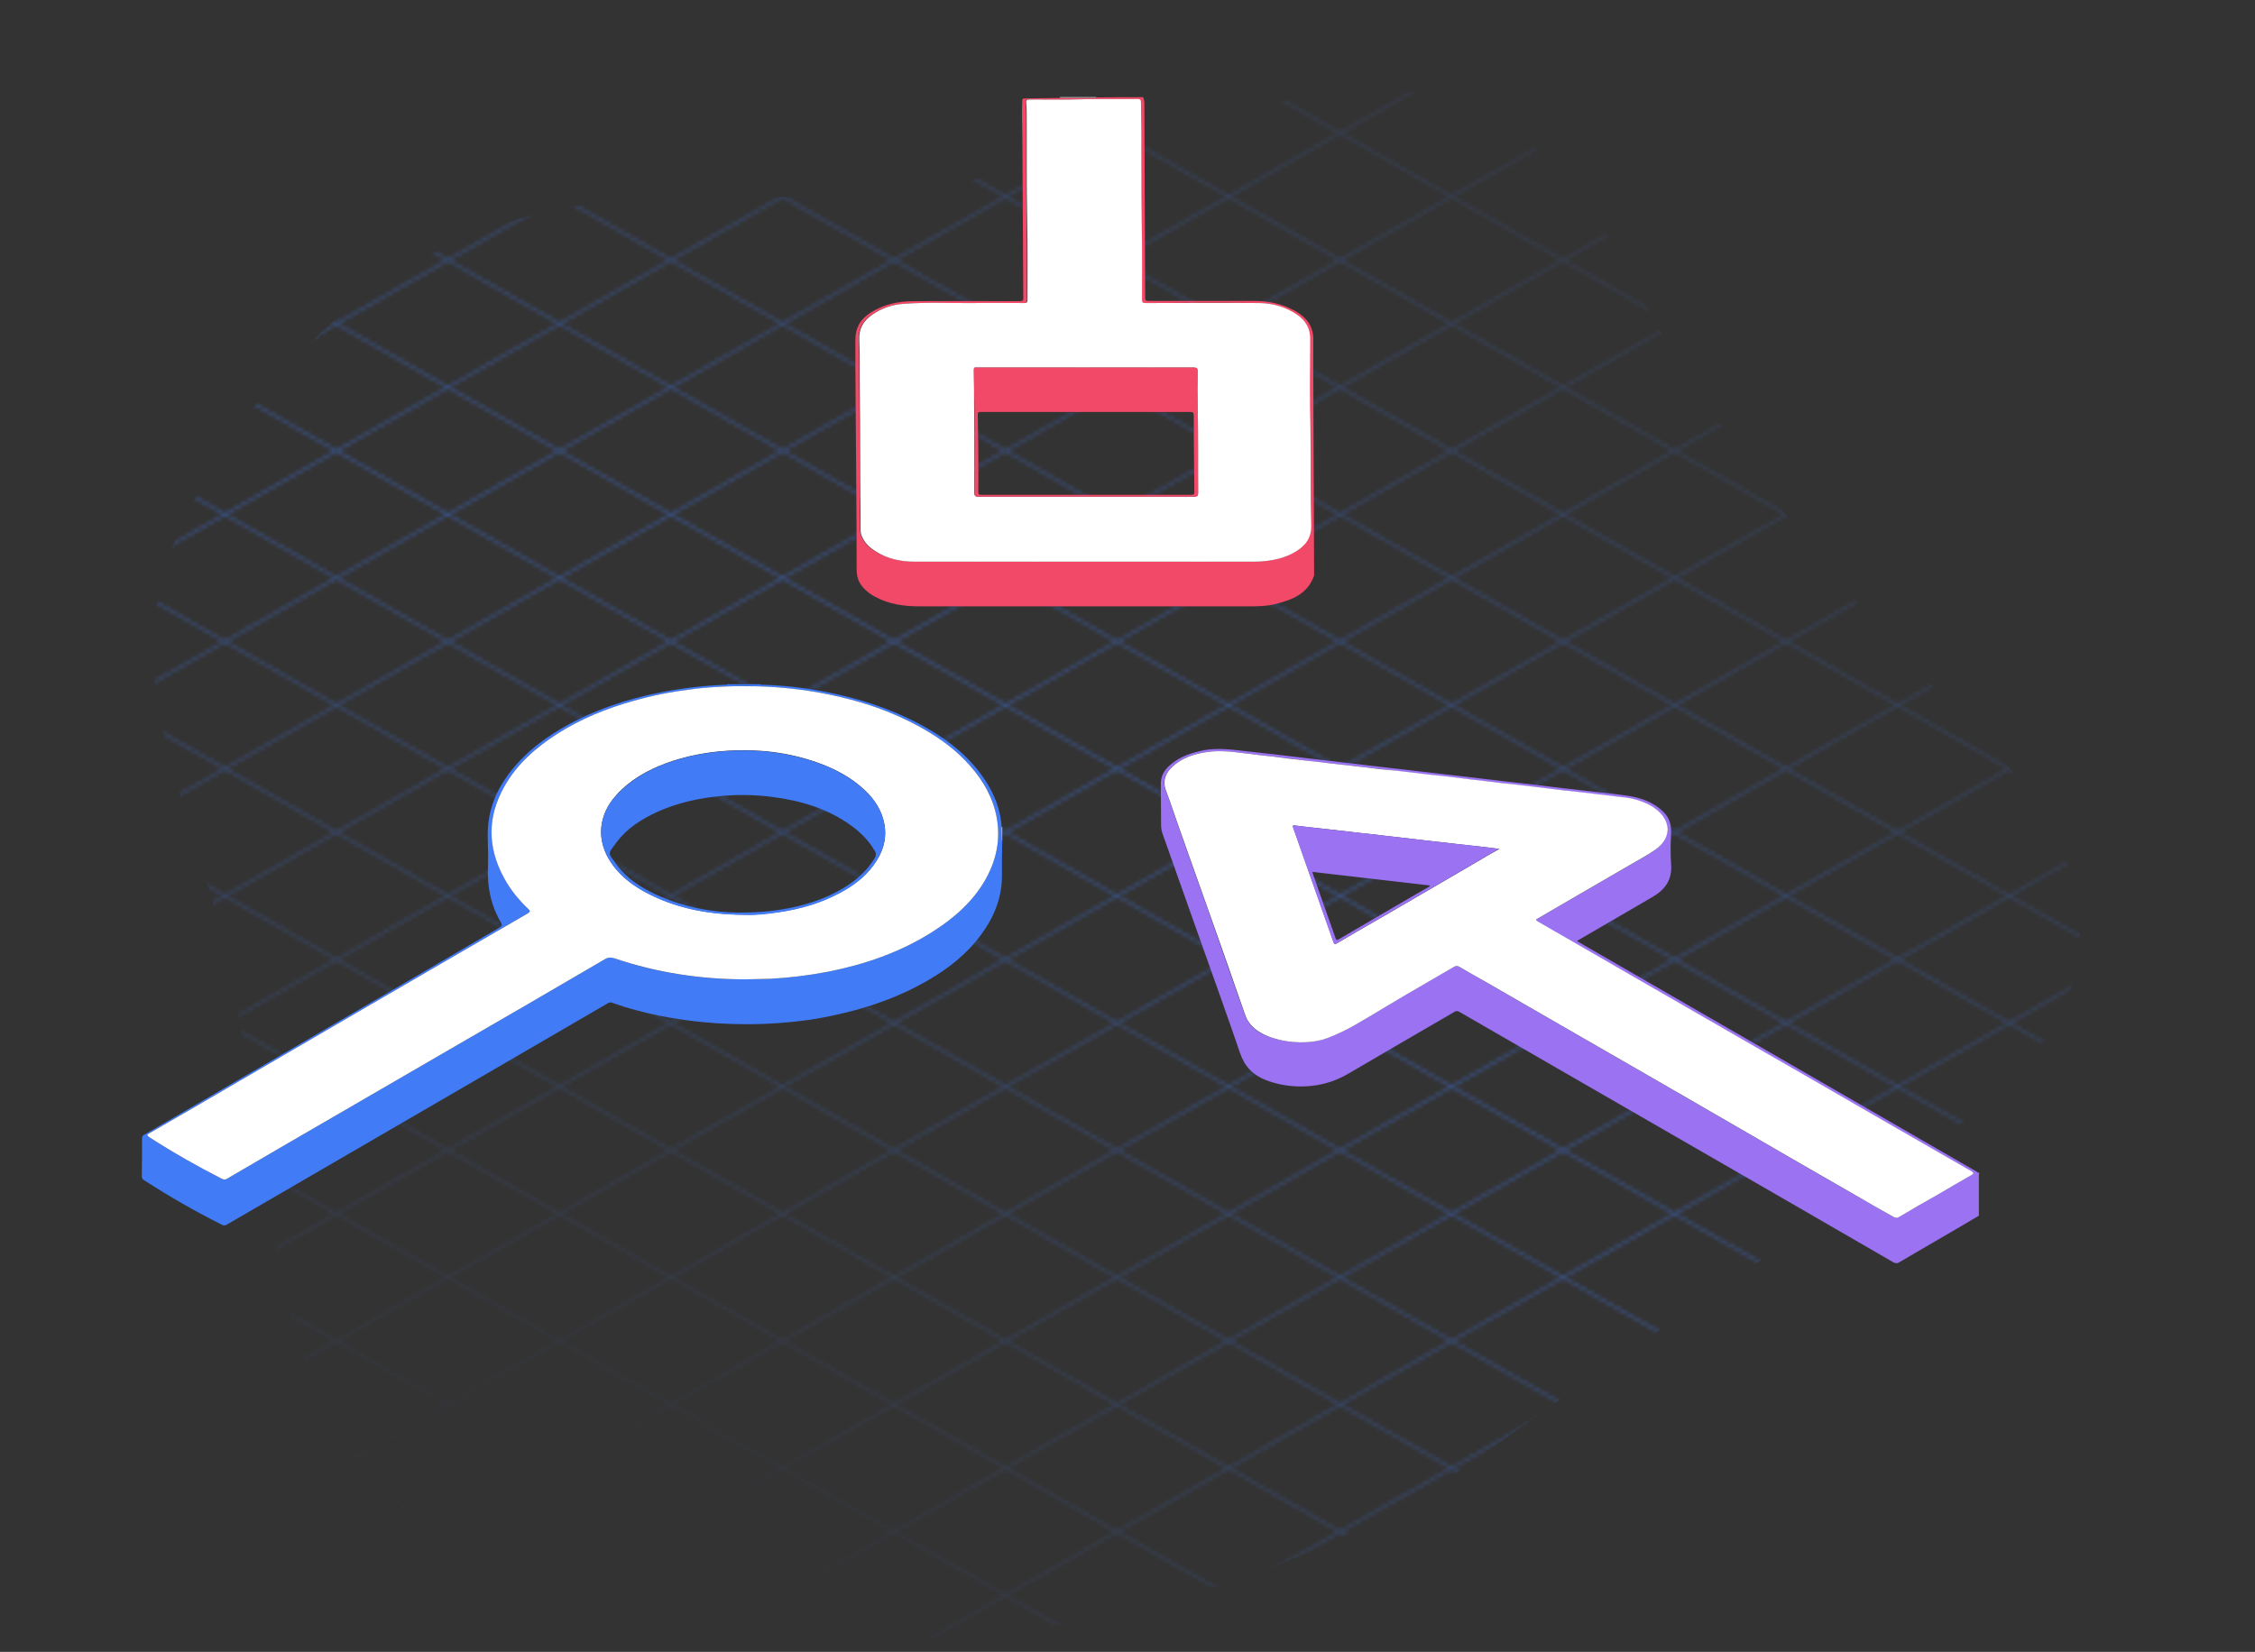 <svg width="580" height="425" viewBox="0 0 580 425" fill="none" xmlns="http://www.w3.org/2000/svg">
<rect x="0" y="0" width="580" height="425" fill="#333333" stroke="none"/>
<mask id="mask0_515_158" style="mask-type:alpha" maskUnits="userSpaceOnUse" x="0" y="0" width="580" height="425">
<rect width="580" height="425" fill="black"/>
</mask>
<g mask="url(#mask0_515_158)">
<mask id="mask1_515_158" style="mask-type:alpha" maskUnits="userSpaceOnUse" x="-230" y="-114" width="1207" height="689">
<path d="M-200.316 214.145L402.019 557.644M-171.633 197.787L430.704 541.286M-142.951 181.429L459.387 524.93M-114.268 165.073L488.069 508.572M-85.586 148.715L516.751 492.216M-56.901 132.358L545.434 475.857M-28.219 116L574.118 459.499M0.463 99.642L602.8 443.143M29.146 83.287L631.483 426.785M57.828 66.928L660.165 410.429M86.513 50.572L688.848 394.072M115.195 34.215L717.532 377.716M143.878 17.858L746.215 361.357M172.56 1.5L774.897 344.999M201.243 -14.858L803.58 328.643M229.927 -31.214L832.262 312.285M258.609 -47.572L860.947 295.929M287.292 -63.928L889.629 279.571M315.974 -80.286L918.312 263.213M344.657 -96.644L946.994 246.857M946.994 214.143L344.655 557.644M918.311 197.785L315.972 541.286M889.63 181.429L287.29 524.93M860.946 165.071L258.607 508.572M832.264 148.715L229.925 492.216M803.582 132.357L201.24 475.858M774.898 116L172.558 459.501M746.215 99.642L143.876 443.143M717.533 83.284L115.193 426.787M688.85 66.928L86.511 410.429M660.167 50.571L57.828 394.073M631.485 34.215L29.146 377.716M602.802 17.856L0.463 361.357M574.118 1.5L-28.221 345.001M545.436 -14.858L-56.904 328.643M516.753 -31.214L-85.586 312.287M488.071 -47.572L-114.268 295.929M459.389 -63.928L-142.951 279.573M430.706 -80.286L-171.633 263.215M402.023 -96.644L-200.316 246.859M373.341 -113L975.677 230.499L373.337 574L-229 230.501L373.341 -113Z" stroke="url(#paint0_radial_515_158)" stroke-opacity="0.5" stroke-width="0.5" stroke-miterlimit="10"/>
</mask>
<g mask="url(#mask1_515_158)">
<path d="M507.98 187.866C547.233 227.634 543.796 262.975 497.667 293.889C451.539 324.804 412.858 351.519 381.624 374.036C350.391 396.552 312.88 411.392 269.091 418.555C225.302 425.718 176.678 419.483 123.219 399.852C69.76 380.22 71.561 313.527 60.313 255.598C49.065 197.668 23.822 172.151 52.895 123.221C81.968 74.291 122.717 50.23 175.144 51.038C227.57 51.845 275.651 44.553 319.386 29.16C363.121 13.767 395.673 26.428 417.044 67.142C438.414 107.856 468.726 148.098 507.98 187.866Z" fill="#417BF6"/>
</g>
<path d="M257.643 212.855C257.307 207.605 255.22 203.029 252.124 198.923C247.884 193.336 242.364 189.365 236.239 186.134C228.566 182.096 220.422 179.538 211.941 177.923C206.691 176.913 201.374 176.307 195.989 176.173C195.855 176.173 195.653 176.24 195.586 176.038H187.038C186.97 176.24 186.768 176.173 186.634 176.173C180.98 176.375 175.461 177.048 169.941 178.125C161.057 179.875 152.643 182.702 144.768 187.211C138.845 190.644 133.595 194.884 129.759 200.673C126.797 205.115 125.317 210.028 125.451 215.413C125.519 217.836 125.586 220.327 125.519 222.75C125.249 227.932 126.192 232.846 128.817 237.288C129.22 237.961 129.153 238.23 128.48 238.634C106.201 251.625 83.922 264.682 61.576 277.673C53.432 282.384 45.355 287.163 37.211 291.874C36.807 292.076 36.538 292.278 36.538 292.817C36.538 296.047 36.538 299.278 36.471 302.509C36.471 303.047 36.605 303.384 37.077 303.653C43.538 307.826 50.201 311.663 57.067 315.096C57.538 315.365 57.874 315.365 58.413 315.028C79.615 302.711 100.817 290.394 122.019 278.076C133.461 271.413 144.836 264.817 156.278 258.153C156.682 257.884 157.086 257.817 157.557 258.019C158.499 258.355 159.509 258.692 160.518 259.028C168.326 261.384 176.268 262.73 184.413 263.269C189.73 263.605 195.114 263.605 200.432 263.201C205.345 262.865 210.191 262.192 214.97 261.115C223.316 259.298 231.259 256.538 238.662 252.23C243.912 249.201 248.624 245.5 252.259 240.586C255.624 236.076 257.71 231.028 257.71 225.307C257.71 222.278 257.71 219.25 257.778 216.221C257.643 215.077 257.643 213.932 257.643 212.855ZM253.605 226.048C250.307 231.971 245.326 236.278 239.672 239.846C231.461 245.028 222.441 248.125 212.951 250.009C208.038 250.951 203.124 251.557 198.076 251.826C195.989 251.961 193.903 251.894 191.682 251.961C180.24 251.961 168.999 250.346 158.095 246.576C157.086 246.24 156.413 246.307 155.47 246.846C142.278 254.586 129.019 262.259 115.759 269.932C101.49 278.211 87.221 286.49 72.951 294.769C68.105 297.596 63.259 300.422 58.413 303.249C57.942 303.519 57.605 303.519 57.134 303.317C50.673 300.019 44.413 296.451 38.355 292.548C37.749 292.144 37.749 292.009 38.355 291.605C46.298 287.028 54.173 282.384 62.115 277.807C70.394 272.961 78.672 268.182 86.951 263.336C95.769 258.221 104.586 253.105 113.47 247.923C120.874 243.615 128.345 239.307 135.749 235C136.355 234.663 136.49 234.394 135.884 233.855C133.326 231.432 131.172 228.807 129.557 225.711C125.384 217.903 125.384 210.028 129.759 202.288C132.99 196.567 137.768 192.327 143.288 188.827C149.413 184.923 156.076 182.231 163.076 180.279C167.788 178.932 172.634 177.99 177.48 177.384C180.374 177.048 183.268 176.779 186.163 176.644C189.057 176.509 191.884 176.442 194.778 176.577C201.98 176.846 209.114 177.654 216.182 179.336C223.047 180.952 229.711 183.307 235.97 186.673C240.48 189.096 244.653 191.99 248.287 195.692C251.855 199.327 254.682 203.5 255.96 208.548C257.576 214.74 256.634 220.528 253.605 226.048Z" fill="#417BF6"/>
<path d="M257.643 212.855C257.71 212.788 257.71 212.788 257.777 212.721C257.777 213.932 257.777 215.077 257.777 216.288H257.71V216.221C257.643 215.077 257.643 213.932 257.643 212.855Z" fill="white"/>
<path d="M255.96 208.548C254.614 203.5 251.854 199.394 248.287 195.692C244.72 191.99 240.479 189.096 235.97 186.673C229.71 183.307 223.114 180.952 216.181 179.336C209.114 177.654 201.979 176.779 194.777 176.577C191.883 176.509 189.056 176.509 186.162 176.644C183.268 176.779 180.374 176.981 177.479 177.384C172.633 177.99 167.787 178.932 163.076 180.279C156.076 182.231 149.412 184.923 143.287 188.827C137.835 192.327 132.989 196.567 129.758 202.288C125.383 210.029 125.316 217.836 129.556 225.711C131.172 228.807 133.393 231.5 135.883 233.855C136.489 234.394 136.354 234.596 135.749 235C128.278 239.307 120.874 243.615 113.47 247.923C104.653 253.038 95.835 258.153 86.951 263.336C78.672 268.182 70.393 272.961 62.114 277.807C54.172 282.451 46.297 287.028 38.355 291.605C37.749 291.942 37.749 292.144 38.355 292.548C44.412 296.451 50.672 300.019 57.133 303.317C57.605 303.519 57.941 303.519 58.412 303.249C63.258 300.422 68.105 297.596 72.951 294.769C87.22 286.49 101.489 278.211 115.758 269.932C129.018 262.259 142.277 254.586 155.47 246.846C156.345 246.307 157.085 246.24 158.095 246.576C168.999 250.278 180.306 251.961 191.681 251.961C193.835 251.894 195.989 251.894 198.075 251.826C203.056 251.557 208.037 250.951 212.95 250.009C222.441 248.125 231.46 245.028 239.671 239.846C245.325 236.278 250.306 231.971 253.604 226.048C256.633 220.528 257.575 214.74 255.96 208.548ZM224.595 222.682C222.306 225.778 219.277 227.932 215.912 229.75C210.998 232.375 205.748 233.855 200.297 234.663C197.268 235.067 194.306 235.403 192.422 235.336C183.604 235.336 176.268 234.125 169.268 231.096C164.556 229.077 160.316 226.384 157.287 222.077C153.316 216.355 153.787 209.759 158.499 204.577C161.999 200.673 166.441 198.182 171.287 196.365C176.402 194.48 181.787 193.471 187.239 193.134C195.047 192.663 202.652 193.538 209.989 196.096C214.633 197.711 219.008 200 222.575 203.432C224.998 205.788 226.748 208.48 227.421 211.779C228.229 215.884 227.018 219.452 224.595 222.682Z" fill="white"/>
<path d="M227.423 211.846C226.75 208.48 225 205.788 222.576 203.5C219.009 200.067 214.702 197.779 209.99 196.163C202.586 193.605 195.048 192.73 187.24 193.202C181.788 193.538 176.404 194.548 171.288 196.432C166.442 198.25 162.067 200.74 158.5 204.644C153.788 209.827 153.317 216.423 157.288 222.144C160.317 226.452 164.557 229.077 169.269 231.163C176.269 234.192 183.673 235.403 192.423 235.403C194.307 235.471 197.269 235.202 200.298 234.73C205.75 233.923 211 232.442 215.913 229.817C219.278 228.067 222.307 225.846 224.596 222.75C227.019 219.452 228.23 215.884 227.423 211.846ZM224.932 220.865C222.98 224.028 220.355 226.384 217.259 228.269C212.278 231.365 206.759 233.048 201.038 233.99C197.807 234.528 194.509 234.798 189.865 234.798C183.404 234.73 175.865 233.452 168.73 230.153C164.894 228.336 161.327 226.115 158.769 222.682C156.211 219.182 156.211 219.923 158.702 216.557C161.394 212.99 165.096 210.702 169.067 208.884C174.115 206.596 179.5 205.384 185.019 204.846C189.596 204.375 194.173 204.442 198.75 205.048C205.952 205.99 212.817 208.009 218.807 212.317C221.23 214.067 223.317 216.086 224.865 218.711C225.403 219.452 225.403 220.057 224.932 220.865Z" fill="#417BF6"/>
<path d="M508.436 301.459C474.714 282.006 441.06 262.554 407.405 243.169C406.799 242.832 406.261 242.496 405.588 242.092C405.924 241.89 406.126 241.756 406.396 241.621C412.588 238.054 418.713 234.419 424.906 230.851C428.204 228.967 430.156 226.409 429.819 222.303C429.617 219.611 429.685 216.918 429.819 214.226C429.886 212.14 429.348 210.389 427.867 208.909C425.444 206.486 422.348 205.341 419.05 204.803C416.155 204.332 413.194 204.062 410.232 203.726C404.915 203.12 399.53 202.514 394.213 201.841C389.434 201.303 384.587 200.764 379.808 200.159C374.962 199.62 370.116 199.014 365.27 198.476C360.423 197.937 355.645 197.332 350.798 196.793C345.481 196.187 340.096 195.514 334.779 194.908C329.932 194.303 325.019 193.764 320.105 193.226C316.74 192.822 313.307 192.418 309.942 192.956C306.576 193.63 303.48 194.572 300.922 196.86C299.441 198.139 298.566 199.687 298.566 201.639C298.566 205.139 298.634 208.707 298.634 212.207C298.634 213.015 298.768 213.822 299.038 214.563C302.336 223.851 305.634 233.207 308.932 242.496C312.297 251.987 315.73 261.477 318.961 270.968C320.173 274.468 322.327 276.622 325.625 277.901C328.25 278.91 330.875 279.381 333.702 279.516C338.413 279.651 342.721 278.641 346.827 276.218C355.846 270.9 365 265.65 374.087 260.333C374.558 260.064 374.895 260.064 375.366 260.333C393.607 270.833 411.848 281.401 430.088 291.901C449.07 302.805 467.983 313.776 486.965 324.748C487.57 325.084 487.974 325.084 488.513 324.748C492.417 322.459 496.321 320.171 500.157 317.949C503.119 316.267 506.013 314.517 508.975 312.767V302.334C508.975 302.199 508.975 301.997 509.109 301.93V301.795C508.84 301.795 508.638 301.593 508.436 301.459ZM507.09 302.266C504.061 304.016 501.032 305.834 497.936 307.584C494.772 309.468 491.542 311.219 488.378 313.103C487.84 313.44 487.503 313.372 486.965 313.103C483.397 311.017 479.83 308.997 476.262 306.978C471.08 304.016 465.897 300.988 460.714 298.026C451.493 292.709 442.271 287.324 433.05 282.006C424.233 276.891 415.348 271.843 406.53 266.727C398.318 262.016 390.107 257.237 381.895 252.525C379.741 251.246 377.52 250.035 375.299 248.756C374.76 248.419 374.424 248.486 373.885 248.756C369.645 251.246 365.404 253.737 361.164 256.16C354.164 260.266 349.116 263.564 345.279 265.381C341.846 266.996 340.365 267.468 339.086 267.737C337.538 268.073 332.356 268.881 326.567 266.795C324.211 265.987 322.192 264.775 320.846 262.554C320.442 261.881 320.24 261.208 319.971 260.467C316.874 251.785 313.846 243.102 310.817 234.419C308.259 227.217 305.701 220.015 303.143 212.813C301.999 209.649 300.99 206.418 299.778 203.255C298.836 200.697 299.98 198.61 301.461 197.264C303.951 194.976 307.047 193.966 310.345 193.495C313.509 193.024 316.605 193.36 319.701 193.764C322.259 194.101 324.817 194.37 327.307 194.639C329.865 194.908 332.423 195.245 334.981 195.581C337.538 195.918 340.029 196.12 342.587 196.457C345.615 196.793 348.577 197.13 351.539 197.466C354.029 197.735 356.52 198.005 359.01 198.341C362.039 198.678 365.068 199.082 368.097 199.418C370.116 199.687 372.203 199.889 374.222 200.091C376.847 200.428 379.405 200.697 382.03 201.034C384.587 201.303 387.145 201.572 389.703 201.909C392.665 202.245 395.626 202.649 398.655 202.985C401.213 203.255 403.771 203.524 406.328 203.861C409.29 204.197 412.251 204.601 415.28 204.937C417.165 205.139 419.05 205.274 420.8 205.812C423.492 206.553 425.915 207.764 427.665 210.053C428.406 211.063 428.81 212.207 428.877 213.486C428.742 215.774 427.463 217.39 425.713 218.669C423.559 220.217 421.136 221.428 418.848 222.774C414.002 225.601 409.088 228.428 404.242 231.255C401.415 232.938 398.52 234.553 395.693 236.236C394.886 236.707 394.818 236.775 395.626 237.246C400.338 239.938 405.049 242.698 409.761 245.39C414.473 248.083 419.117 250.775 423.761 253.467C428.81 256.362 433.79 259.256 438.839 262.15C443.887 265.044 448.868 267.939 453.916 270.833C458.695 273.593 463.474 276.352 468.32 279.112C472.964 281.804 477.609 284.497 482.186 287.122C487.234 290.016 492.215 292.91 497.263 295.805C500.561 297.689 503.859 299.574 507.09 301.459C507.763 301.795 507.628 301.997 507.09 302.266Z" fill="#9B72F2"/>
<path d="M507.159 301.391C503.861 299.507 500.563 297.622 497.332 295.737C492.284 292.843 487.303 289.949 482.254 287.055C477.61 284.362 473.033 281.737 468.389 279.045C463.61 276.285 458.831 273.525 453.985 270.766C448.936 267.871 443.956 264.977 438.907 262.083C433.859 259.189 428.878 256.294 423.83 253.4C419.186 250.708 414.474 248.015 409.83 245.323C405.118 242.631 400.407 239.871 395.695 237.179C394.887 236.707 394.887 236.64 395.762 236.169C398.589 234.486 401.484 232.871 404.311 231.188C409.157 228.361 414.07 225.534 418.917 222.707C421.205 221.361 423.561 220.149 425.782 218.601C427.532 217.322 428.811 215.774 428.946 213.418C428.878 212.14 428.474 210.995 427.734 209.986C425.984 207.697 423.561 206.553 420.869 205.745C419.051 205.207 417.167 205.072 415.349 204.87C412.388 204.534 409.426 204.13 406.397 203.793C403.839 203.524 401.282 203.255 398.724 202.918C395.762 202.582 392.801 202.178 389.772 201.841C387.214 201.572 384.656 201.303 382.099 200.966C379.473 200.697 376.916 200.36 374.291 200.024C372.204 199.755 370.185 199.553 368.166 199.351C365.137 199.014 362.108 198.61 359.079 198.274C356.521 198.072 354.031 197.803 351.54 197.466C348.579 197.13 345.617 196.793 342.588 196.457C340.03 196.12 337.473 195.851 334.982 195.581C332.492 195.312 329.867 194.976 327.309 194.639C324.818 194.37 322.261 194.101 319.77 193.764C316.674 193.36 313.578 193.024 310.414 193.495C307.116 193.966 304.02 194.976 301.53 197.264C300.049 198.61 298.904 200.697 299.847 203.255C301.058 206.418 302.068 209.649 303.212 212.813C305.77 220.015 308.328 227.217 310.885 234.419C313.982 243.102 317.011 251.785 320.04 260.467C320.309 261.141 320.511 261.881 320.915 262.554C322.261 264.708 324.28 265.92 326.636 266.795C332.424 268.881 337.607 268.073 339.155 267.737C340.501 267.468 341.915 266.996 345.348 265.381C349.117 263.564 354.233 260.266 361.233 256.16C365.473 253.669 369.714 251.246 373.954 248.756C374.425 248.486 374.829 248.419 375.368 248.756C377.521 250.035 379.743 251.246 381.964 252.525C390.176 257.237 398.387 262.016 406.599 266.727C415.417 271.843 424.301 276.891 433.119 282.006C442.34 287.324 451.562 292.709 460.783 298.026C465.966 300.988 471.148 304.016 476.331 306.978C479.899 309.065 483.466 311.084 487.033 313.103C487.505 313.372 487.908 313.44 488.447 313.103C491.61 311.219 494.774 309.401 498.005 307.584C501.034 305.834 504.063 304.016 507.159 302.266C507.63 301.997 507.765 301.795 507.159 301.391ZM379.945 221.697C375.098 224.524 370.252 227.351 365.406 230.178C359.887 233.409 354.434 236.573 348.915 239.736C347.232 240.746 345.55 241.688 343.867 242.698C343.328 243.034 343.127 242.832 342.992 242.361C340.838 236.236 338.684 230.111 336.53 223.986C335.251 220.351 333.973 216.717 332.694 213.082C332.424 212.341 332.492 212.274 333.299 212.409C335.453 212.678 337.675 212.947 339.828 213.149C342.386 213.418 344.944 213.755 347.502 214.024C349.521 214.293 351.607 214.495 353.627 214.697C355.713 214.967 357.8 215.236 359.954 215.438C362.04 215.707 364.127 215.909 366.281 216.178C368.839 216.447 371.464 216.784 374.021 217.053C376.041 217.322 378.127 217.524 380.147 217.726C381.897 217.928 383.647 218.13 385.666 218.399C383.579 219.544 381.762 220.62 379.945 221.697Z" fill="white"/>
<path d="M380.077 217.726C378.058 217.457 375.972 217.255 373.952 217.053C371.395 216.784 368.77 216.447 366.212 216.178C364.125 215.909 362.039 215.707 359.885 215.438C357.798 215.168 355.712 214.966 353.558 214.697C351.538 214.495 349.452 214.226 347.433 214.024C344.875 213.755 342.317 213.418 339.759 213.149C337.605 212.88 335.384 212.678 333.23 212.409C332.423 212.341 332.355 212.341 332.625 213.082C333.903 216.716 335.182 220.351 336.461 223.986C338.615 230.111 340.769 236.236 342.923 242.361C343.125 242.9 343.327 243.034 343.798 242.698C345.481 241.688 347.163 240.746 348.846 239.736C354.365 236.573 359.885 233.342 365.337 230.178C370.183 227.351 375.029 224.524 379.876 221.697C381.693 220.62 383.51 219.611 385.529 218.399C383.578 218.13 381.827 217.928 380.077 217.726ZM363.654 230.38C357.192 234.15 350.798 237.852 344.404 241.621C343.798 241.957 343.663 241.89 343.461 241.217C341.577 235.832 339.625 230.448 337.74 224.995C337.673 224.794 337.605 224.592 337.538 224.322C347.634 225.467 357.731 226.678 367.76 227.822C367.76 227.89 367.76 227.957 367.76 228.024C366.414 228.765 365.068 229.573 363.654 230.38Z" fill="#9B72F2"/>
<path d="M294.002 25C294.271 25.538 294.339 26.075 294.339 26.68C294.406 38.107 294.406 49.6 294.473 61.027C294.473 66.202 294.54 71.445 294.54 76.62C294.54 77.225 294.675 77.427 295.348 77.427C304.43 77.427 313.579 77.427 322.661 77.427C326.294 77.427 329.725 78.166 332.954 79.914C333.358 80.115 333.762 80.384 334.165 80.653C335.444 81.527 336.385 82.535 336.991 83.745C337.798 85.358 337.798 86.837 337.798 87.442C337.731 90.668 337.865 114.798 338 148.069C336.318 152.908 332.214 154.387 327.774 155.462C325.823 155.933 323.805 156 321.787 156C293.33 156 264.872 156 236.482 156C232.513 156 228.678 155.462 225.18 153.58C223.969 152.975 222.893 152.169 222.018 151.161C220.807 149.816 220.336 148.338 220.336 146.523C220.336 137.718 220.269 128.913 220.202 120.108C220.135 109.219 220 98.33 220 87.509C220 84.283 221.345 82.065 223.902 80.451C227.266 78.301 231.033 77.494 234.935 77.494C244.017 77.427 253.166 77.494 262.249 77.494C263.123 77.494 263.258 77.225 263.19 76.486C263.123 64.589 263.056 52.692 262.989 40.862C262.989 36.964 262.921 32.998 262.854 29.1C262.854 28.025 262.921 26.949 262.921 25.874C262.921 25.471 263.056 25.336 263.46 25.336C266.487 25.269 269.514 25.269 272.542 25.202C275.502 25.202 278.529 25.202 281.489 25.202C281.624 25.202 281.758 25.202 281.826 25.067C285.929 25 289.966 25 294.002 25ZM279.269 144.506C293.397 144.506 307.525 144.506 321.652 144.506C322.796 144.506 323.94 144.506 325.083 144.372C327.842 144.103 330.532 143.431 332.954 142.02C335.578 140.474 337.193 138.457 337.125 135.164C336.924 127.031 337.125 118.831 336.924 110.698C336.789 102.834 336.856 95.037 336.856 87.173C336.856 84.484 335.713 82.535 333.627 81.056C330.667 78.973 327.303 78.032 323.805 77.965C314.05 77.83 304.295 77.897 294.54 77.965C293.868 77.965 293.666 77.83 293.599 77.091C293.531 70.706 293.599 64.253 293.531 57.868C293.33 47.382 293.599 36.897 293.33 26.412C293.33 25.672 293.128 25.471 292.388 25.471C286.669 25.538 280.951 25.403 275.233 25.605C271.667 25.739 268.169 25.605 264.603 25.605C263.998 25.605 263.729 25.739 263.796 26.412C263.863 27.151 263.93 27.823 263.93 28.562C263.998 37.972 263.863 47.382 264.065 56.792C264.2 63.581 264.065 70.369 264.132 77.158C264.132 77.83 263.93 77.965 263.325 77.965C259.019 77.965 254.714 77.897 250.408 77.965C244.353 78.032 238.299 77.696 232.311 78.166C229.418 78.368 226.66 79.309 224.171 80.989C221.951 82.535 220.74 84.552 220.875 87.375C221.076 91.811 220.942 96.247 221.009 100.616C221.144 111.37 221.009 122.191 221.211 132.946C221.211 134.088 221.211 135.231 221.211 136.306C221.211 136.777 221.278 137.18 221.413 137.651C222.086 139.533 223.431 140.81 225.046 141.818C228.14 143.7 231.571 144.439 235.07 144.506C249.87 144.574 264.603 144.506 279.269 144.506Z" fill="#F24968"/>
<path d="M281.961 25C281.893 25.134 281.759 25.134 281.624 25.134C278.664 25.134 275.637 25.134 272.677 25.134C272.677 25.067 272.677 25 272.609 25C275.704 25 278.799 25 281.961 25Z" fill="white"/>
<path d="M279.268 144.506C264.602 144.506 249.869 144.506 235.203 144.506C231.638 144.506 228.207 143.767 225.179 141.818C223.565 140.81 222.219 139.533 221.546 137.651C221.412 137.247 221.345 136.777 221.345 136.306C221.345 135.164 221.345 134.021 221.345 132.946C221.143 122.191 221.277 111.37 221.143 100.616C221.075 96.18 221.21 91.743 221.008 87.374C220.874 84.552 222.085 82.535 224.305 80.989C226.727 79.309 229.485 78.368 232.445 78.166C238.5 77.696 244.554 78.032 250.542 77.965C254.847 77.897 259.153 77.965 263.459 77.965C264.064 77.965 264.266 77.83 264.266 77.158C264.266 70.369 264.333 63.581 264.199 56.792C263.997 47.382 264.131 37.972 264.064 28.562C264.064 27.823 263.997 27.151 263.93 26.412C263.862 25.739 264.131 25.605 264.737 25.605C268.302 25.605 271.801 25.672 275.366 25.605C281.085 25.403 286.803 25.538 292.521 25.471C293.261 25.471 293.463 25.672 293.463 26.412C293.665 36.897 293.463 47.382 293.665 57.868C293.8 64.253 293.732 70.706 293.732 77.091C293.732 77.83 293.934 77.965 294.674 77.965C304.429 77.965 314.184 77.897 323.939 77.965C327.437 78.032 330.801 78.973 333.761 81.056C335.846 82.535 336.99 84.484 336.99 87.173C336.923 95.037 336.855 102.834 337.057 110.698C337.192 118.831 336.99 127.031 337.259 135.164C337.326 138.457 335.712 140.474 333.088 142.019C330.666 143.431 328.042 144.103 325.217 144.372C324.073 144.506 322.93 144.506 321.786 144.506C307.524 144.506 293.396 144.506 279.268 144.506ZM279.335 94.566C270.119 94.566 260.969 94.566 251.753 94.566C250.34 94.566 250.475 94.365 250.475 95.844C250.542 98.599 250.542 101.288 250.542 104.044C250.676 111.639 250.609 119.167 250.609 126.762C250.609 127.501 250.811 127.77 251.551 127.77C270.052 127.77 288.619 127.77 307.12 127.77C307.86 127.77 308.129 127.568 308.129 126.829C308.062 119.57 308.196 112.378 307.994 105.119C307.927 101.96 307.927 98.734 307.994 95.507C307.994 94.768 307.793 94.566 307.053 94.566C297.836 94.566 288.619 94.566 279.335 94.566Z" fill="white"/>
<path d="M279.336 94.567C288.62 94.567 297.837 94.567 307.121 94.567C307.861 94.567 308.062 94.768 308.062 95.507C307.995 98.734 307.995 101.893 308.062 105.119C308.264 112.378 308.13 119.57 308.197 126.829C308.197 127.636 307.995 127.77 307.188 127.77C288.687 127.77 270.119 127.77 251.619 127.77C250.812 127.77 250.677 127.569 250.677 126.762C250.677 119.167 250.744 111.639 250.61 104.044C250.542 101.288 250.542 98.599 250.542 95.844C250.542 94.298 250.341 94.567 251.821 94.567C260.97 94.567 270.119 94.567 279.336 94.567ZM279.403 127.3C288.418 127.3 297.433 127.3 306.448 127.3C307.053 127.3 307.188 127.165 307.188 126.56C307.121 124.073 307.188 121.654 307.121 119.167C307.053 115.067 307.053 111.034 307.053 106.934C307.053 106.127 306.851 105.993 306.111 105.993C290.167 105.993 274.223 105.993 258.346 105.993C256.261 105.993 254.243 105.993 252.157 105.993C251.619 105.993 251.484 106.127 251.484 106.665C251.552 109.354 251.552 112.042 251.619 114.731C251.619 118.629 251.686 122.595 251.619 126.493C251.619 127.165 251.753 127.3 252.426 127.3C261.441 127.3 270.389 127.3 279.403 127.3Z" fill="#F24968"/>
</g>
<defs>
<radialGradient id="paint0_radial_515_158" cx="0" cy="0" r="1" gradientUnits="userSpaceOnUse" gradientTransform="translate(159.404 420.796) rotate(-52.653) scale(548.666 796.74)">
<stop offset="0.06" stop-color="#417BF6" stop-opacity="0"/>
<stop offset="0.466" stop-color="#417BF6"/>
<stop offset="0.952" stop-color="#417BF6" stop-opacity="0"/>
</radialGradient>
</defs>
</svg>
